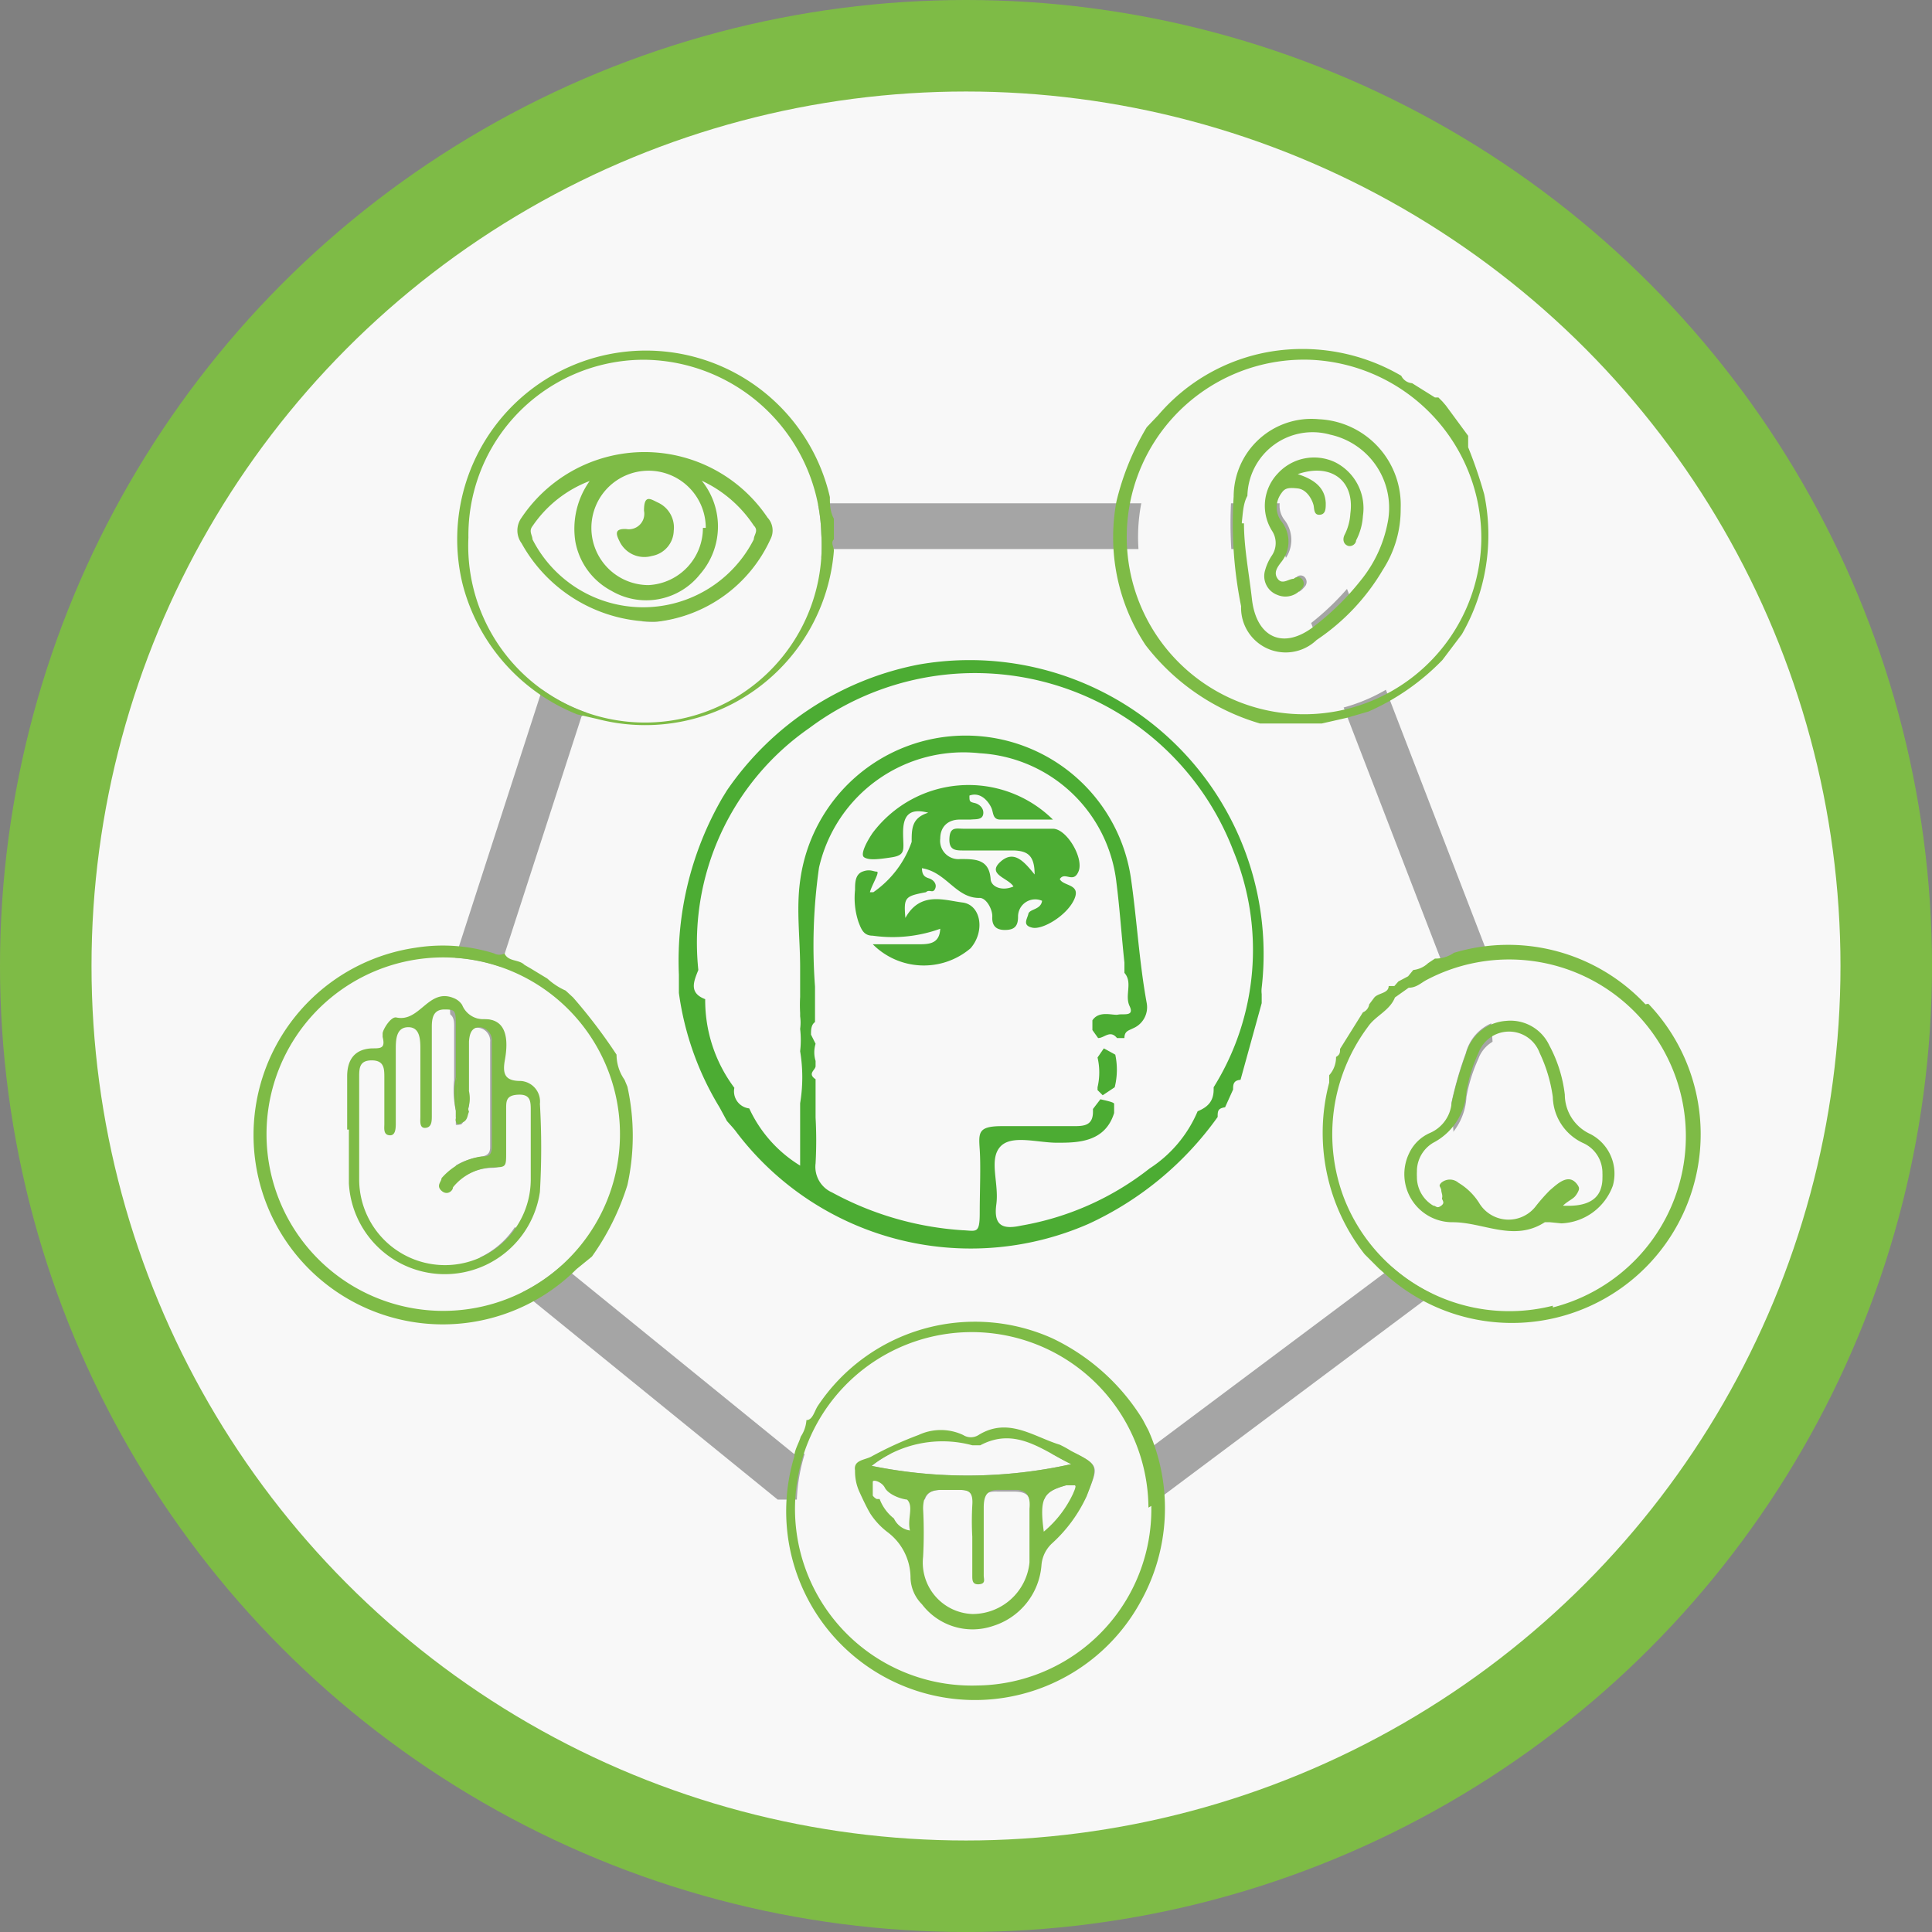 <svg xmlns="http://www.w3.org/2000/svg" id="Capa_1" data-name="Capa 1" viewBox="0 0 33.78 33.78"><rect x="0" y="0" width="33.78" height="33.78" fill="#808080" stroke="none"/><defs><style>.cls-1{fill:#7ebb46;}.cls-2{fill:#f8f8f8;}.cls-3{fill:none;stroke:#3c3c3b;stroke-miterlimit:10;stroke-width:0.8px;opacity:0.44;}.cls-4{fill:#4cac33;}.cls-5{fill:#7de2f3;}.cls-6{fill:#686465;}</style></defs><title>s9-4</title><circle class="cls-1" cx="16.89" cy="16.89" r="16.89"></circle><circle class="cls-2" cx="16.89" cy="16.89" r="15.29"></circle><polygon class="cls-3" points="14.46 9.2 19.53 9.2 22.7 9.2 25.58 16.67 25.94 21.46 20.11 25.82 13.74 25.82 8.41 21.49 8.25 17.15 9.83 12.27 14.46 9.2"></polygon><path class="cls-2" d="M953.73,597.06l-.07-.07Z" transform="translate(-928.51 -589.99)"></path><path class="cls-2" d="M954.25,597.77l0-.07Z" transform="translate(-928.51 -589.99)"></path><path class="cls-2" d="M948.64,616.32a3.07,3.07,0,0,1-3,3.11,3.1,3.1,0,1,1,3-3.11Zm-4.93-.18h0c-.08.31.18.44.33.6a1,1,0,0,1,.4.8.68.68,0,0,0,.2.46,1.11,1.11,0,0,0,1.24.38,1.21,1.21,0,0,0,.85-1.07.58.58,0,0,1,.19-.38,2.56,2.56,0,0,0,.6-.82c.21-.5.2-.5-.27-.74a2,2,0,0,0-.2-.11c-.46-.14-.9-.49-1.42-.17a.25.25,0,0,1-.27,0,.92.92,0,0,0-.78,0,6.22,6.22,0,0,0-.83.38c-.12.06-.31.06-.28.24S943.45,616.06,943.71,616.14Z" transform="translate(-928.51 -589.99)"></path><path class="cls-2" d="M936.7,599.39a3.07,3.07,0,0,1,3.08-3.11,3.13,3.13,0,0,1,3.09,3.05,3.09,3.09,0,1,1-6.17.06Zm3.25,1.47a2.49,2.49,0,0,0,2-1.43.33.33,0,0,0-.05-.38,2.59,2.59,0,0,0-4.3,0,.38.38,0,0,0,0,.45A2.66,2.66,0,0,0,940,600.86Z" transform="translate(-928.51 -589.99)"></path><path class="cls-2" d="M936.26,612.91a3.09,3.09,0,1,1,3.1-3A3.1,3.1,0,0,1,936.26,612.91Zm-1.68-3.17h0c0,.32,0,.63,0,.94a1.68,1.68,0,0,0,3.34.15,13.19,13.19,0,0,0,0-1.54.36.36,0,0,0-.34-.4c-.31,0-.32-.12-.27-.38.08-.46,0-.69-.35-.7a.4.4,0,0,1-.4-.25.31.31,0,0,0-.15-.12c-.42-.18-.57.43-1,.34-.1,0-.2.15-.24.28s0,.05,0,.06c0,.17,0,.2-.18.2-.31,0-.44.2-.44.49Z" transform="translate(-928.51 -589.99)"></path><path class="cls-2" d="M953.14,607.23c.14,0,.22-.09.32-.14a3.09,3.09,0,1,1-1.45,3.85,3.14,3.14,0,0,1,.42-3c.13-.19.38-.28.47-.51Zm2.47,4.13h.2a1,1,0,0,0,.9-.66.78.78,0,0,0-.39-.9.76.76,0,0,1-.45-.69,2.4,2.4,0,0,0-.27-.86.75.75,0,0,0-.76-.43.78.78,0,0,0-.7.58,6.5,6.5,0,0,0-.25.86.63.63,0,0,1-.38.52.72.72,0,0,0-.36.35.84.84,0,0,0,.76,1.21c.54,0,1.07.36,1.61,0C955.55,611.34,955.61,611.36,955.61,611.36Z" transform="translate(-928.51 -589.99)"></path><path class="cls-1" d="M957.28,607.55a3.29,3.29,0,0,0-3.35-.9.56.56,0,0,1-.33.1l-.12.08a.45.45,0,0,1-.26.12l-.09.11-.17.09-.07.08-.1,0,0,0c0,.13-.18.12-.25.2l-.09.12a.18.18,0,0,1-.11.14l-.4.64c0,.06,0,.1-.07.14a.47.47,0,0,1-.12.32l0,.13a3.44,3.44,0,0,0,.62,3l.25.25.17.15a3.3,3.3,0,0,0,4.54-4.78Zm-1.62,5.27a3.1,3.1,0,0,1-3.65-1.88,3.14,3.14,0,0,1,.42-3c.13-.19.38-.28.47-.51l.24-.17c.14,0,.22-.09.32-.14a3.09,3.09,0,1,1,2.2,5.73Z" transform="translate(-928.51 -589.99)"></path><path class="cls-2" d="M951.41,596.28a3.1,3.1,0,0,1-.13,6.19,3.1,3.1,0,0,1,.13-6.19Zm1.55,2.6a1.5,1.5,0,0,0-1.43-1.56,1.36,1.36,0,0,0-1.49,1.35,7.28,7.28,0,0,0,.13,1.92.78.78,0,0,0,1.32.59,3.79,3.79,0,0,0,1.16-1.23A1.94,1.94,0,0,0,953,598.88Z" transform="translate(-928.51 -589.99)"></path><path class="cls-4" d="M944.57,601.61a5.28,5.28,0,0,0-3.35,2.2l-.08.13a5.68,5.68,0,0,0-.76,3.09l0,.32a5.18,5.18,0,0,0,.71,2l.13.24c.06.07.12.13.17.2a5.14,5.14,0,0,0,6.15,1.6,5.7,5.7,0,0,0,2.26-1.87c0-.1,0-.15.13-.17l.14-.31c0-.08,0-.16.13-.17l.37-1.34v-.16a.45.45,0,0,1,0-.11A5.14,5.14,0,0,0,944.57,601.61Zm5.16,7.43c0,.21-.11.31-.28.38a2.22,2.22,0,0,1-.84,1,5,5,0,0,1-2.25,1c-.32.07-.48,0-.43-.37s-.13-.77.06-1,.65-.08,1-.08.84,0,1-.52c0,0,0,0,0-.06s0-.07,0-.1-.16-.06-.24-.08l-.13.17s0,0,0,.05c0,.24-.16.25-.33.25-.42,0-.84,0-1.26,0s-.41.11-.39.41,0,.74,0,1.11-.06.31-.3.3a5.51,5.51,0,0,1-2.28-.66.49.49,0,0,1-.29-.51,7.18,7.18,0,0,0,0-.8V609l0-.14c-.15-.1,0-.16,0-.23v-.09a.51.51,0,0,1,0-.3l-.08-.16c0-.08,0-.17.07-.22v-.62a9.66,9.66,0,0,1,.07-2.08,2.59,2.59,0,0,1,2.81-2,2.55,2.55,0,0,1,2.39,2.26c.06.47.09.94.14,1.4V607c.15.17,0,.39.09.58s-.11.13-.2.15-.33-.08-.45.1V608l.1.14c.11,0,.21-.15.33,0l.13,0c0-.12.07-.13.15-.17a.4.4,0,0,0,.24-.44c-.13-.71-.17-1.43-.27-2.14a2.92,2.92,0,0,0-5.79,0c-.07.5,0,1,0,1.52,0,.17,0,.35,0,.51a2.53,2.53,0,0,0,0,.28h0s0,0,0,.06v0a.81.81,0,0,1,0,.22,1.7,1.7,0,0,1,0,.39,2.78,2.78,0,0,1,0,.91v1.09a2.3,2.3,0,0,1-.89-1,.3.3,0,0,1-.26-.36,2.55,2.55,0,0,1-.51-1.55c-.29-.11-.2-.31-.12-.51a4.57,4.57,0,0,1,1.94-4.23,4.84,4.84,0,0,1,7.42,2.16A4.54,4.54,0,0,1,949.73,609Z" transform="translate(-928.51 -589.99)"></path><path class="cls-1" d="M955.61,611.36s-.06,0-.09,0c-.54.35-1.07,0-1.61,0a.84.84,0,0,1-.76-1.21.72.72,0,0,1,.36-.35.63.63,0,0,0,.38-.52,6.5,6.5,0,0,1,.25-.86.78.78,0,0,1,.7-.58.75.75,0,0,1,.76.43,2.4,2.4,0,0,1,.27.86.76.76,0,0,0,.45.69.78.78,0,0,1,.39.9,1,1,0,0,1-.9.66Zm.23-.29c.35,0,.57-.1.65-.37a.57.57,0,0,0-.29-.72.91.91,0,0,1-.54-.81,2.63,2.63,0,0,0-.23-.77.57.57,0,0,0-1.07,0,2.74,2.74,0,0,0-.21.67,1.08,1.08,0,0,1-.58.9.58.58,0,0,0,0,1s.1.07.14,0,0-.12,0-.17-.11-.15,0-.23a.23.23,0,0,1,.3,0,1.09,1.09,0,0,1,.36.35.6.6,0,0,0,1,.05,3.08,3.08,0,0,1,.24-.27c.13-.11.32-.29.47-.11S956,611,955.84,611.07Z" transform="translate(-928.51 -589.99)"></path><path class="cls-2" d="M945.46,616.89v.68c0,.08,0,.16.12.15s.08-.09.08-.15c0-.4,0-.8,0-1.19,0-.23.07-.32.29-.31h.29c.24,0,.3.09.28.3s0,.63,0,.94a1,1,0,0,1-1,.9.9.9,0,0,1-.86-1,7.85,7.85,0,0,0,0-.84c0-.25.1-.33.32-.33h.26c.19,0,.3,0,.28.27a5,5,0,0,0,0,.55Z" transform="translate(-928.51 -589.99)"></path><path class="cls-2" d="M943.75,615.62a2,2,0,0,1,1.76-.36s.1,0,.14,0c.62-.33,1.09.09,1.59.33A8.38,8.38,0,0,1,943.75,615.62Z" transform="translate(-928.51 -589.99)"></path><path class="cls-2" d="M946.76,616.77c-.08-.6,0-.7.39-.81.05,0,.11,0,.15,0s0,.09,0,.14A1.93,1.93,0,0,1,946.76,616.77Z" transform="translate(-928.51 -589.99)"></path><path class="cls-5" d="M944,615.94l-.07.26a.26.26,0,0,0-.19-.07h0c0-.1,0-.24,0-.3S943.91,615.86,944,615.94Z" transform="translate(-928.51 -589.99)"></path><path class="cls-2" d="M940.8,599.22a1,1,0,0,1-2,0,1,1,0,1,1,2,0Zm-.51,0a.48.48,0,0,0-.27-.49c-.13-.06-.3-.16-.25.14a.27.27,0,0,1-.31.32c-.21,0-.18.09-.12.21a.48.48,0,0,0,.57.26A.46.46,0,0,0,940.29,599.27Z" transform="translate(-928.51 -589.99)"></path><path class="cls-2" d="M940.7,598.36a2.2,2.2,0,0,1,1,.83c.06.09,0,.16,0,.24a2.17,2.17,0,0,1-3.87,0c0-.07-.08-.14,0-.23a2.11,2.11,0,0,1,1-.79,1.44,1.44,0,0,0-.25,1.06,1.22,1.22,0,0,0,.63.86,1.2,1.2,0,0,0,1.55-.29A1.27,1.27,0,0,0,940.7,598.36Z" transform="translate(-928.51 -589.99)"></path><path class="cls-2" d="M936.48,609.41v.12s0,.1,0,.12.07,0,.09,0,.1-.13.11-.21a.58.58,0,0,0,0-.39l0-.84c0-.13,0-.26.19-.25a.23.23,0,0,1,.21.25c0,.61,0,1.23,0,1.84,0,.13-.08.15-.18.17a1.14,1.14,0,0,0-.7.38c0,.06-.15.12,0,.22s.15,0,.2-.06a.94.94,0,0,1,.7-.35c.2,0,.23-.09.23-.26s0-.5,0-.74,0-.27.21-.27.23.12.22.28c0,.4,0,.8,0,1.2a1.48,1.48,0,0,1-3,0c0-.59,0-1.18,0-1.78,0-.16.05-.29.22-.3s.22.15.22.3v.81c0,.08,0,.2.09.2s.11-.13.11-.22v-1.29c0-.17,0-.39.22-.38s.21.23.21.4c0,.38,0,.77,0,1.16,0,.08,0,.2.09.2s.11-.12.11-.21V608c0-.15,0-.32.22-.31s.2.16.2.31,0,.58,0,.87A1.67,1.67,0,0,0,936.48,609.41Z" transform="translate(-928.51 -589.99)"></path><path class="cls-2" d="M955.84,611.07c.11-.12.39-.19.24-.38s-.34,0-.47.11a3.08,3.08,0,0,0-.24.27.6.6,0,0,1-1-.05,1.09,1.09,0,0,0-.36-.35.23.23,0,0,0-.3,0c-.08.08,0,.16,0,.23s.08.11,0,.17-.09,0-.14,0a.58.58,0,0,1,0-1,1.08,1.08,0,0,0,.58-.9,2.74,2.74,0,0,1,.21-.67.57.57,0,0,1,1.07,0,2.63,2.63,0,0,1,.23.77.91.91,0,0,0,.54.81.57.57,0,0,1,.29.72C956.41,611,956.19,611.09,955.84,611.07Z" transform="translate(-928.51 -589.99)"></path><path class="cls-2" d="M950.22,599.14c0-.18,0-.34,0-.5a1.14,1.14,0,0,1,1.45-1.07,1.31,1.31,0,0,1,1,1.55,2.27,2.27,0,0,1-.47,1,4.6,4.6,0,0,1-.8.79c-.54.43-1,.22-1.1-.46C950.31,600,950.27,599.57,950.22,599.14Zm1-.86c.58-.2,1,.11.95.66a.93.93,0,0,1-.1.37c0,.08,0,.16.05.19s.12,0,.15-.09a1.06,1.06,0,0,0,.12-.43.9.9,0,0,0-.49-.94.86.86,0,0,0-1,.2.82.82,0,0,0-.1,1,.39.39,0,0,1,0,.43.88.88,0,0,0-.12.26.35.35,0,0,0,.21.43.36.36,0,0,0,.43-.11.12.12,0,0,0,0-.17.1.1,0,0,0-.14,0c-.09.07-.2.14-.28,0s0-.21.06-.29a.57.57,0,0,0,0-.72.41.41,0,0,1,0-.48c.06-.11.18-.11.29-.09s.25.15.28.31,0,.16.11.15.11-.11.1-.2C951.68,598.51,951.48,598.37,951.2,598.28Z" transform="translate(-928.51 -589.99)"></path><path class="cls-4" d="M948,609l-.21.14-.09-.09V609a1.14,1.14,0,0,0,0-.52l.11-.16.2.11A1.26,1.26,0,0,1,948,609Z" transform="translate(-928.51 -589.99)"></path><path class="cls-4" d="M945,606.21a2.45,2.45,0,0,1-1.23.14c-.16,0-.2-.11-.25-.24a1.33,1.33,0,0,1-.06-.56c0-.12,0-.27.13-.32s.19,0,.25,0-.09.24-.12.36l.06,0a1.79,1.79,0,0,0,.67-.88c0-.23,0-.42.29-.51-.34-.09-.44.06-.44.35s.06.39-.2.43-.4.05-.48,0,.06-.3.15-.43a2.1,2.1,0,0,1,3.15-.23H946c-.13,0-.12-.11-.15-.19s-.17-.31-.39-.23c0,.1,0,.11.09.13s.17.1.15.2-.14.08-.22.09h-.19c-.21,0-.34.13-.34.33a.32.32,0,0,0,.35.36c.26,0,.5,0,.53.34,0,.14.19.23.4.14-.09-.15-.47-.21-.23-.43s.42,0,.6.22c0-.34-.13-.41-.36-.42h-.88c-.14,0-.26,0-.25-.21s.12-.17.25-.17h1.56c.24,0,.54.51.45.74s-.24,0-.33.14c.06.13.38.08.25.36s-.55.53-.73.49-.09-.15-.07-.24.22-.07.24-.23a.3.3,0,0,0-.42.28c0,.16-.06.23-.23.23s-.23-.09-.22-.24v0c0-.13-.11-.33-.23-.32-.41,0-.57-.45-1-.52,0,.14.07.16.13.18s.14.09.1.18-.1,0-.16.06c-.37.07-.39.09-.36.45.26-.47.68-.31,1-.27s.4.5.14.8a1.26,1.26,0,0,1-1.71-.07h.79c.19,0,.39,0,.39-.3l0,0Z" transform="translate(-928.51 -589.99)"></path><path class="cls-6" d="M945,606.21l0,0,0,0Z" transform="translate(-928.51 -589.99)"></path><path class="cls-2" d="M944.35,616.15h0l-.07,0v0a1.43,1.43,0,0,0-.22-.23l-.32-.12s-.15,0-.15,0a1.84,1.84,0,0,0,0,.24,1,1,0,0,0,.16.25s.22.19.23.17h0a.63.63,0,0,0,.12.11.37.37,0,0,0,.28.21C944.37,616.54,944.49,616.33,944.35,616.15Z" transform="translate(-928.51 -589.99)"></path><path class="cls-1" d="M948.59,615a3.35,3.35,0,0,1-.14,3,3.3,3.3,0,0,1-6.05-2.55c0-.11.08-.23.11-.34a.59.59,0,0,0,.1-.29c.11,0,.14-.16.2-.25a3.3,3.3,0,0,1,4.1-1.18,3.74,3.74,0,0,1,1.58,1.42Zm0,1.35a3.09,3.09,0,1,0-3,3.11A3.08,3.08,0,0,0,948.64,616.32Z" transform="translate(-928.51 -589.99)"></path><path class="cls-1" d="M938.6,602.48a3.35,3.35,0,0,1-2-2.27,3.3,3.3,0,1,1,6.42-1.53c0,.12,0,.25.07.38l0,.36v0c-.06.06,0,.13,0,.2a3.31,3.31,0,0,1-4.14,2.94Zm-1.9-3.09a3.09,3.09,0,1,0,6.17-.06,3.13,3.13,0,0,0-3.09-3.05A3.07,3.07,0,0,0,936.7,599.39Z" transform="translate(-928.51 -589.99)"></path><path class="cls-1" d="M938.59,612.18a3.31,3.31,0,1,1-2.81-5.62,3,3,0,0,1,1.37.1.19.19,0,0,0,.18,0h0c.07.15.25.1.35.2l.12.07.28.17a1.18,1.18,0,0,0,.32.21l.13.12a9.27,9.27,0,0,1,.76,1,.77.77,0,0,0,.14.44l.05.12a4,4,0,0,1,0,1.72,4.43,4.43,0,0,1-.62,1.25Zm-2.33.73a3.09,3.09,0,1,0-3.09-3.08A3.09,3.09,0,0,0,936.26,612.91Z" transform="translate(-928.51 -589.99)"></path><path class="cls-1" d="M953.6,596.94l.06,0,.07.07h0l.06.07h0l.39.53s0,0,0,.05l0,.07h0l0,.08h0a7.92,7.92,0,0,1,.28.82,3.49,3.49,0,0,1-.39,2.45h0l-.34.45a4.11,4.11,0,0,1-1.29.9l-.38.11-.44.1-1,0h-.08a3.91,3.91,0,0,1-2-1.37h0a3.42,3.42,0,0,1-.51-2.51,4.62,4.62,0,0,1,.53-1.3h0l.2-.21a3.3,3.3,0,0,1,1.95-1.11,3.42,3.42,0,0,1,2.3.42h0a.23.23,0,0,0,.19.13h0Zm-2.19-.66a3.1,3.1,0,1,0,3,3.15A3.12,3.12,0,0,0,951.41,596.28Z" transform="translate(-928.51 -589.99)"></path><path class="cls-1" d="M940,600.86a2.66,2.66,0,0,1-2.37-1.37.38.38,0,0,1,0-.45,2.59,2.59,0,0,1,4.3,0,.33.33,0,0,1,.05.38A2.49,2.49,0,0,1,940,600.86Zm.85-1.64a1,1,0,1,0-1,1A1,1,0,0,0,940.8,599.22Zm-.1-.86a1.27,1.27,0,0,1,0,1.67,1.2,1.2,0,0,1-1.55.29,1.22,1.22,0,0,1-.63-.86,1.44,1.44,0,0,1,.25-1.06,2.11,2.11,0,0,0-1,.79c-.07.09,0,.16,0,.23a2.17,2.17,0,0,0,3.87,0c0-.08.09-.15,0-.24A2.2,2.2,0,0,0,940.7,598.36Z" transform="translate(-928.51 -589.99)"></path><path class="cls-1" d="M934.58,609.74v-.93c0-.29.13-.48.44-.49.15,0,.23,0,.18-.2,0,0,0,0,0-.06s.14-.3.24-.28c.41.09.56-.52,1-.34a.31.31,0,0,1,.15.12.4.4,0,0,0,.4.25c.31,0,.43.24.35.7-.05.26,0,.38.27.38a.36.36,0,0,1,.34.4,13.19,13.19,0,0,1,0,1.54,1.68,1.68,0,0,1-3.34-.15c0-.31,0-.62,0-.94Zm2-.12a.11.11,0,0,0-.1-.09v-.12a1.18,1.18,0,0,0,0-.59c0-.29,0-.58,0-.87s0-.31-.2-.31-.22.16-.22.31v1.55c0,.09,0,.2-.11.21s-.09-.12-.09-.2c0-.39,0-.78,0-1.16,0-.17,0-.4-.21-.4s-.22.21-.22.38v1.29c0,.09,0,.23-.11.22s-.09-.12-.09-.2v-.81c0-.15,0-.3-.22-.3s-.22.14-.22.3c0,.6,0,1.19,0,1.78a1.48,1.48,0,0,0,3,0c0-.4,0-.8,0-1.2,0-.16,0-.29-.22-.28s-.21.12-.21.27,0,.49,0,.74,0,.26-.23.26a.94.94,0,0,0-.7.35c0,.06-.1.15-.2.06s0-.16,0-.22a1.14,1.14,0,0,1,.7-.38c.1,0,.18,0,.18-.17,0-.61,0-1.23,0-1.84a.23.23,0,0,0-.21-.25c-.15,0-.18.12-.19.25l0,.84a.65.65,0,0,0,0,.39C936.68,609.49,936.69,609.59,936.58,609.62Z" transform="translate(-928.51 -589.99)"></path><path class="cls-1" d="M953,598.88a1.94,1.94,0,0,1-.31,1.07,3.79,3.79,0,0,1-1.16,1.23.78.78,0,0,1-1.32-.59,7.28,7.28,0,0,1-.13-1.92,1.36,1.36,0,0,1,1.49-1.35A1.5,1.5,0,0,1,953,598.88Zm-2.74.26c0,.43.09.88.14,1.33.08.68.56.89,1.1.46a4.6,4.6,0,0,0,.8-.79,2.27,2.27,0,0,0,.47-1,1.31,1.31,0,0,0-1-1.55,1.14,1.14,0,0,0-1.45,1.07C950.24,598.8,950.24,599,950.22,599.14Z" transform="translate(-928.51 -589.99)"></path><path class="cls-1" d="M936.48,609.41a1.67,1.67,0,0,1,0-.59A1.18,1.18,0,0,1,936.48,609.41Z" transform="translate(-928.51 -589.99)"></path><path class="cls-1" d="M936.69,609a.58.58,0,0,1,0,.39A.65.65,0,0,1,936.69,609Z" transform="translate(-928.51 -589.99)"></path><path class="cls-1" d="M936.58,609.62s-.06.06-.09,0,0-.08,0-.12A.11.11,0,0,1,936.58,609.62Z" transform="translate(-928.51 -589.99)"></path><path class="cls-1" d="M940.29,599.27a.46.46,0,0,1-.38.44.48.48,0,0,1-.57-.26c-.06-.12-.09-.22.12-.21a.27.27,0,0,0,.31-.32c0-.3.12-.2.25-.14A.48.48,0,0,1,940.29,599.27Z" transform="translate(-928.51 -589.99)"></path><path class="cls-1" d="M951.2,598.28c.28.09.48.23.49.51,0,.09,0,.19-.1.2s-.1-.08-.11-.15-.1-.29-.28-.31-.23,0-.29.09a.41.41,0,0,0,0,.48.57.57,0,0,1,0,.72c-.06.08-.14.18-.06.29s.19,0,.28,0a.1.1,0,0,1,.14,0,.12.12,0,0,1,0,.17.36.36,0,0,1-.43.11.35.35,0,0,1-.21-.43.88.88,0,0,1,.12-.26.39.39,0,0,0,0-.43.82.82,0,0,1,.1-1,.86.86,0,0,1,1-.2.9.9,0,0,1,.49.94,1.06,1.06,0,0,1-.12.43c0,.06-.08.12-.15.09s-.09-.11-.05-.19a.93.93,0,0,0,.1-.37C952.2,598.39,951.78,598.08,951.2,598.28Z" transform="translate(-928.51 -589.99)"></path><path class="cls-1" d="M947.24,615.36a2,2,0,0,0-.2-.11c-.46-.14-.9-.49-1.42-.17a.25.25,0,0,1-.27,0,.92.92,0,0,0-.78,0,6.22,6.22,0,0,0-.83.38c-.12.06-.31.06-.28.24a.86.86,0,0,0,.07.36h0s.12.27.2.4a1.3,1.3,0,0,0,.3.32,1,1,0,0,1,.4.8.68.68,0,0,0,.2.46,1.11,1.11,0,0,0,1.24.38,1.21,1.21,0,0,0,.85-1.07.58.58,0,0,1,.19-.38,2.56,2.56,0,0,0,.6-.82C947.72,615.6,947.71,615.6,947.24,615.36Zm-2.82,1.39a.37.37,0,0,1-.28-.21.78.78,0,0,1-.25-.34l0,0h0l-.05,0a.19.19,0,0,1-.07-.06c0-.09,0-.19,0-.24s.16,0,.21.1.23.19.39.21C944.49,616.33,944.37,616.54,944.42,616.75Zm2.09-.38c0,.31,0,.63,0,.94a1,1,0,0,1-1,.9.9.9,0,0,1-.86-1,7.85,7.85,0,0,0,0-.84c0-.25.1-.33.32-.33h.26c.19,0,.3,0,.28.27a5,5,0,0,0,0,.55h0v.68c0,.08,0,.16.12.15s.08-.09.08-.15c0-.4,0-.8,0-1.19,0-.23.07-.32.29-.31h.29C946.47,616.05,946.53,616.16,946.51,616.37Zm-2.76-.75a2,2,0,0,1,1.76-.36s.1,0,.14,0c.62-.33,1.09.09,1.59.33A8.38,8.38,0,0,1,943.75,615.62Zm3.52.49a1.93,1.93,0,0,1-.51.66c-.08-.6,0-.7.39-.81.05,0,.11,0,.15,0S947.29,616.06,947.27,616.11Z" transform="translate(-928.51 -589.99)"></path></svg>